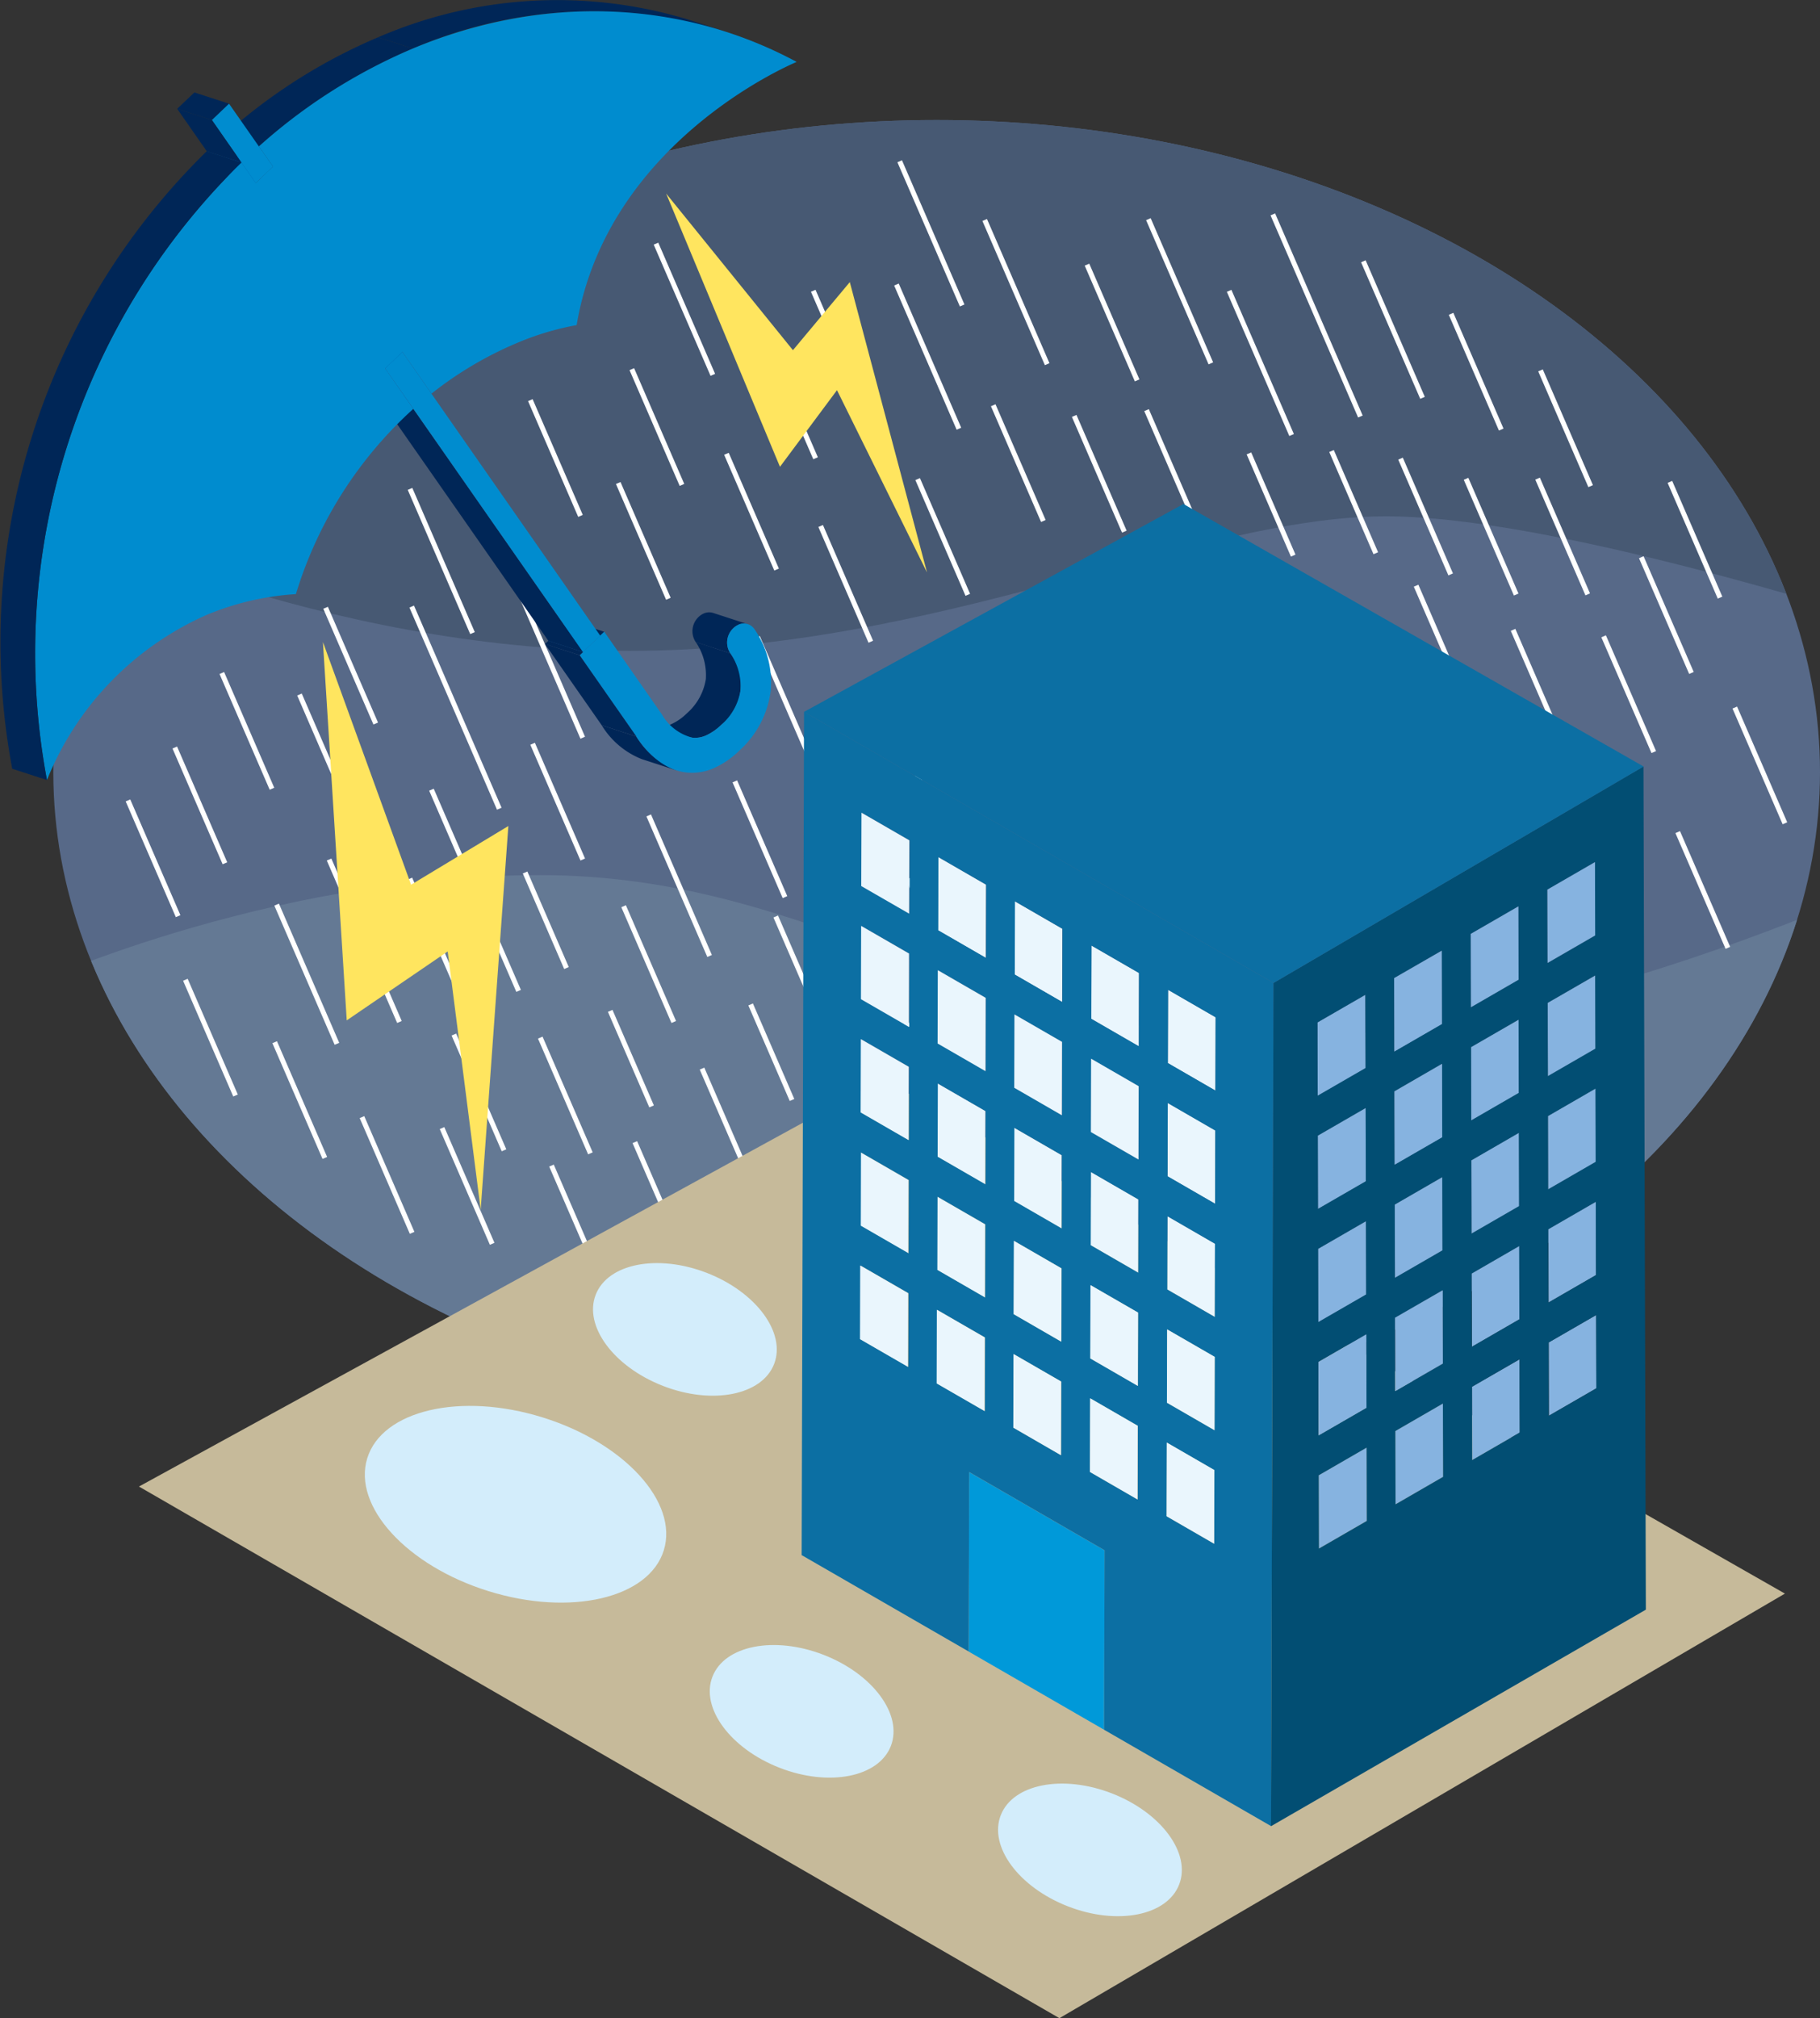 <svg xmlns="http://www.w3.org/2000/svg" xmlns:xlink="http://www.w3.org/1999/xlink" width="141.633" height="157" viewBox="0 0 141.633 157"><rect x="0" y="0" width="141.633" height="157" fill="#333333" stroke="none"/><defs><style>.a{fill:#576988;}.b{clip-path:url(#a);}.c{fill:#475973;}.d{fill:#647994;}.e{fill:#fff;}.f{fill:#c6ba9a;}.g{fill:#eaf6fd;}.h{fill:#0099d9;}.i{fill:#0c6fa3;}.j{fill:#86b3e0;}.k{fill:#024e73;}.l{fill:#002657;}.m{fill:#005ead;}.n{fill:#008ccf;}.o{fill:#d3edfb;}.p{fill:#ffe55f;}</style><clipPath id="a"><ellipse class="a" cx="68.742" cy="50.729" rx="68.742" ry="50.729"/></clipPath></defs><g transform="translate(0.002 -0.001)"><ellipse class="a" cx="68.742" cy="50.729" rx="68.742" ry="50.729" transform="translate(4.147 9.338)"/><g class="b" transform="translate(4.147 9.338)"><path class="c" d="M82.858-1.636C20.09-1.636,9.91,39.16,9.91,39.16S30.954,49.626,55.075,49.626,98.98,39.16,113.947,39.16s45.405,10.466,45.405,10.466S145.63-1.64,82.858-1.64Z" transform="translate(-10.227 -8.331)"/><path class="d" d="M44.552,172.256c-21.678,0-40.472,8.919-40.472,8.919v36.173H155.772V169.84s-29.426,15.032-53.524,15.032-36.022-12.616-57.7-12.616Z" transform="translate(-6.651 -113.513)"/></g><rect class="e" width="0.387" height="14.645" transform="translate(23.126 54.107) rotate(-23.43)"/><rect class="e" width="0.387" height="17.058" transform="translate(33.396 61.51) rotate(-23.43)"/><rect class="e" width="0.387" height="17.139" transform="translate(31.86 47.264) rotate(-23.43)"/><rect class="e" width="0.387" height="11.916" transform="translate(50.303 63.512) rotate(-23.43)"/><rect class="e" width="0.387" height="13.772" transform="translate(25.429 66.944) rotate(-23.43)"/><rect class="e" width="0.387" height="9.813" transform="translate(48.35 70.577) rotate(-23.43)"/><rect class="e" width="0.387" height="9.813" transform="translate(41.864 80.797) rotate(-23.43)"/><rect class="e" width="0.387" height="9.813" transform="translate(83.414 32.433) rotate(-23.43)"/><rect class="e" width="0.387" height="9.813" transform="translate(41.268 57.938) rotate(-23.43)"/><rect class="e" width="0.387" height="9.813" transform="translate(25.158 47.359) rotate(-23.43)"/><rect class="e" width="0.387" height="9.813" transform="translate(35.141 80.559) rotate(-23.43)"/><rect class="e" width="0.387" height="9.813" transform="translate(31.718 68.43) rotate(-23.43)"/><rect class="e" width="0.387" height="9.813" transform="translate(21.196 81.153) rotate(-23.43)"/><rect class="e" width="0.387" height="9.813" transform="translate(27.989 86.981) rotate(-23.43)"/><rect class="e" width="0.387" height="9.813" transform="translate(34.219 87.834) rotate(-23.43)"/><rect class="e" width="0.387" height="9.813" transform="translate(54.452 83.208) rotate(-23.43)"/><rect class="e" width="0.387" height="9.813" transform="translate(42.738 90.752) rotate(-23.43)"/><rect class="e" width="0.387" height="9.813" transform="translate(49.224 88.927) rotate(-23.43)"/><rect class="e" width="0.387" height="9.813" transform="translate(9.779 62.345) rotate(-23.43)"/><rect class="e" width="0.387" height="9.813" transform="translate(14.247 76.297) rotate(-23.43)"/><rect class="e" width="0.387" height="11.8" transform="translate(21.348 70.451) rotate(-23.43)"/><rect class="e" width="0.387" height="12.225" transform="translate(40.308 46.25) rotate(-23.43)"/><rect class="e" width="0.387" height="11.123" transform="translate(58.866 25.521) rotate(-23.43)"/><rect class="e" width="0.387" height="8.1" transform="translate(70.515 68.43) rotate(-23.43)"/><rect class="e" width="0.387" height="8.1" transform="translate(58.235 78.217) rotate(-23.43)"/><rect class="e" width="0.387" height="11.579" transform="translate(105.917 20.403) rotate(-23.43)"/><rect class="e" width="0.387" height="17.139" transform="translate(98.872 16.755) rotate(-23.43)"/><rect class="e" width="0.387" height="17.143" transform="translate(60.188 71.375) rotate(-23.43)"/><rect class="e" width="0.387" height="9.813" transform="translate(68.503 54.134) rotate(-23.43)"/><rect class="e" width="0.387" height="9.813" transform="translate(58.769 49.634) rotate(-23.43)"/><rect class="e" width="0.387" height="9.813" transform="translate(67.431 72.93) rotate(-23.43)"/><rect class="e" width="0.387" height="9.813" transform="translate(89.044 31.982) rotate(-23.43)"/><rect class="e" width="0.387" height="9.813" transform="translate(77.113 31.604) rotate(-23.43)"/><rect class="e" width="0.387" height="9.813" transform="translate(112.744 24.491) rotate(-23.43)"/><rect class="e" width="0.387" height="9.813" transform="translate(108.81 35.757) rotate(-23.43)"/><rect class="e" width="0.387" height="9.813" transform="translate(119.703 28.892) rotate(-23.43)"/><rect class="e" width="0.387" height="9.813" transform="translate(84.41 20.665) rotate(-23.43)"/><rect class="e" width="0.387" height="9.813" transform="translate(71.232 37.347) rotate(-23.43)"/><rect class="e" width="0.387" height="9.813" transform="translate(63.684 40.996) rotate(-23.43)"/><rect class="e" width="0.387" height="9.813" transform="translate(56.352 35.381) rotate(-23.43)"/><rect class="e" width="0.387" height="9.813" transform="translate(48.989 28.796) rotate(-23.43)"/><rect class="e" width="0.387" height="12.225" transform="translate(69.582 22.212) rotate(-23.43)"/><rect class="e" width="0.387" height="12.225" transform="translate(63.107 22.698) rotate(-23.43)"/><rect class="e" width="0.387" height="12.225" transform="translate(95.472 22.702) rotate(-23.43)"/><rect class="e" width="0.387" height="12.225" transform="translate(89.188 17.127) rotate(-23.43)"/><rect class="e" width="0.387" height="8.664" transform="translate(97.012 35.35) rotate(-23.43)"/><rect class="e" width="0.387" height="12.225" transform="translate(76.45 17.191) rotate(-23.43)"/><rect class="e" width="0.387" height="9.813" transform="translate(113.909 37.325) rotate(-23.43)"/><rect class="e" width="0.387" height="8.664" transform="translate(103.44 35.165) rotate(-23.43)"/><rect class="e" width="0.387" height="9.813" transform="translate(119.475 37.312) rotate(-23.43)"/><rect class="e" width="0.387" height="9.813" transform="translate(127.547 43.426) rotate(-23.43)"/><rect class="e" width="0.387" height="9.813" transform="translate(124.615 49.579) rotate(-23.43)"/><rect class="e" width="0.387" height="9.813" transform="translate(117.568 49.076) rotate(-23.43)"/><rect class="e" width="0.387" height="12.225" transform="translate(69.835 12.625) rotate(-23.43)"/><rect class="e" width="0.387" height="11.123" transform="translate(50.87 19.033) rotate(-23.43)"/><rect class="e" width="0.387" height="9.813" transform="translate(47.931 37.653) rotate(-23.43)"/><rect class="e" width="0.387" height="12.225" transform="translate(31.729 38.111) rotate(-23.43)"/><rect class="e" width="0.387" height="9.813" transform="translate(57.005 60.864) rotate(-23.43)"/><rect class="e" width="0.387" height="9.813" transform="translate(41.092 31.207) rotate(-23.43)"/><rect class="e" width="0.387" height="9.813" transform="translate(13.422 58.23) rotate(-23.43)"/><rect class="e" width="0.387" height="9.813" transform="translate(17.083 52.433) rotate(-23.43)"/><rect class="e" width="0.387" height="8.1" transform="translate(40.683 67.952) rotate(-23.43)"/><rect class="e" width="0.387" height="8.1" transform="translate(47.307 78.716) rotate(-23.43)"/><rect class="e" width="0.387" height="9.813" transform="translate(134.822 55.12) rotate(-23.43)"/><rect class="e" width="0.387" height="9.813" transform="translate(130.381 64.81) rotate(-23.43)"/><rect class="e" width="0.387" height="8.664" transform="translate(110.021 45.641) rotate(-23.43)"/><rect class="e" width="0.387" height="9.813" transform="translate(129.773 37.565) rotate(-23.43)"/><path class="f" d="M27.97,248.8,99.6,290.158l56.459-33.029-70.2-40.039Z" transform="translate(-17.158 -133.157)"/><path class="g" d="M188.78,178.133l3.723,2.15.019-5.7-3.723-2.15Z" transform="translate(-115.795 -105.764)"/><path class="g" d="M204.21,187.043l3.7,2.138.015-5.7-3.7-2.138Z" transform="translate(-125.259 -111.229)"/><path class="g" d="M219.64,195.953l3.7,2.138.015-5.707-3.7-2.134Z" transform="translate(-134.723 -116.694)"/><path class="g" d="M235.07,204.863l3.7,2.138.015-5.707-3.7-2.134Z" transform="translate(-144.188 -122.159)"/><path class="g" d="M188.66,223.687l3.719,2.15.019-5.707-3.723-2.15Z" transform="translate(-115.721 -133.703)"/><path class="g" d="M219.51,241.5l3.7,2.138.015-5.7-3.7-2.138Z" transform="translate(-134.644 -144.633)"/><path class="g" d="M234.94,250.413l3.7,2.138.015-5.7-3.7-2.138Z" transform="translate(-144.108 -150.098)"/><path class="g" d="M173.16,237.557l3.723,2.15L176.9,234l-3.723-2.15Z" transform="translate(-106.214 -142.21)"/><path class="g" d="M188.59,246.463l3.723,2.15.015-5.7-3.723-2.15Z" transform="translate(-115.678 -147.676)"/><path class="h" d="M194.97,310.161l10.539,6.082.039-13.957L195.009,296.2Z" transform="translate(-119.591 -181.681)"/><g transform="translate(62.38 55.385)"><path class="g" d="M204.08,232.6l3.7,2.134.015-5.7-3.7-2.138Z" transform="translate(-187.56 -194.553)"/><path class="g" d="M235.01,227.637l3.7,2.134.015-5.7-3.7-2.138Z" transform="translate(-206.531 -191.51)"/><path class="i" d="M161.35,208.841l13,7.5.039-13.961,10.535,6.085-.039,13.961,13,7.5.186-65.595-36.532-21.09-.186,65.595Zm28.517-43.975,3.7,2.138-.016,5.7-3.7-2.138.016-5.7Zm-.023,8.807,3.7,2.138-.015,5.7-3.7-2.138Zm-.023,8.807,3.7,2.138-.015,5.7-3.7-2.138Zm-.023,8.807,3.7,2.138-.015,5.7-3.7-2.138Zm-.023,8.807,3.7,2.138-.015,5.73-3.7-2.138Zm-5.865-38.67,3.7,2.138-.015,5.7-3.7-2.138Zm-.023,8.807,3.7,2.138-.015,5.7-3.7-2.138Zm-.023,8.807,3.7,2.138-.015,5.7-3.7-2.138Zm-.023,8.807,3.7,2.138-.015,5.7-3.7-2.138Zm-.023,8.807,3.7,2.138-.015,5.73-3.7-2.138Zm-5.865-38.67,3.7,2.138-.015,5.7-3.7-2.138Zm-.023,8.807,3.7,2.138-.015,5.7-3.7-2.138.015-5.7Zm-.023,8.807,3.7,2.138-.015,5.7-3.7-2.138Zm-.023,8.807,3.7,2.138-.015,5.7-3.7-2.138Zm-.023,8.807,3.7,2.138-.015,5.73-3.7-2.138Zm-5.865-38.67,3.723,2.15-.015,5.7-3.723-2.15Zm-.023,8.807,3.723,2.15-.015,5.7-3.723-2.15Zm-.023,8.807,3.723,2.15-.015,5.7-3.723-2.15Zm-.023,8.807,3.723,2.15-.015,5.7-3.723-2.15Zm-.023,8.807,3.723,2.15-.015,5.73-3.723-2.15Zm-5.865-38.67,3.723,2.15-.015,5.7-3.723-2.15Zm-.023,8.807,3.723,2.15-.015,5.7L166,165.612Zm-.023,8.807,3.723,2.15-.015,5.7-3.723-2.15Zm-.023,8.807,3.723,2.15-.015,5.7-3.723-2.15Zm-.023,8.807,3.723,2.15-.015,5.73-3.723-2.15Z" transform="translate(-161.35 -143.25)"/><path class="g" d="M219.45,264.283l3.7,2.138.015-5.707-3.7-2.134Z" transform="translate(-196.987 -213.991)"/></g><path class="g" d="M173.35,169.227l3.723,2.146.019-5.7-3.723-2.15Z" transform="translate(-106.33 -100.298)"/><path class="g" d="M173.29,192l3.723,2.15.015-5.7-3.723-2.15Z" transform="translate(-106.293 -114.271)"/><path class="g" d="M188.72,200.913l3.723,2.15.015-5.7-3.723-2.15Z" transform="translate(-115.758 -119.736)"/><path class="g" d="M204.15,209.823l3.7,2.138.015-5.707-3.7-2.134Z" transform="translate(-125.222 -125.202)"/><path class="g" d="M219.58,218.727l3.7,2.134.015-5.7-3.7-2.138Z" transform="translate(-134.687 -130.661)"/><path class="g" d="M173.23,214.783l3.723,2.15.015-5.7-3.723-2.15Z" transform="translate(-106.257 -128.244)"/><path class="g" d="M204.02,255.373l3.7,2.138.019-5.7-3.7-2.138Z" transform="translate(-125.142 -153.141)"/><path class="g" d="M234.88,273.193l3.7,2.138.015-5.707-3.7-2.134Z" transform="translate(-144.071 -164.071)"/><path class="g" d="M173.1,260.36l3.723,2.15.015-5.73-3.723-2.15Z" transform="translate(-106.177 -156.183)"/><path class="g" d="M188.53,269.27l3.723,2.146.015-5.726-3.723-2.15Z" transform="translate(-115.641 -161.648)"/><path class="g" d="M203.96,278.176l3.7,2.138.015-5.73-3.7-2.134Z" transform="translate(-125.106 -167.114)"/><path class="g" d="M219.38,287.08l3.7,2.138.015-5.73-3.7-2.138Z" transform="translate(-134.564 -172.573)"/><path class="g" d="M234.81,295.99l3.7,2.138.015-5.73-3.7-2.138Z" transform="translate(-144.028 -178.038)"/><path class="j" d="M265.18,202.31l.019,5.707,3.723-2.15-.019-5.707Z" transform="translate(-162.656 -122.773)"/><path class="j" d="M265.25,225.09l.015,5.7,3.723-2.15-.016-5.7Z" transform="translate(-162.699 -136.745)"/><path class="j" d="M311.6,221.158l.015,5.7,3.7-2.134-.015-5.707Z" transform="translate(-191.129 -134.341)"/><path class="j" d="M265.44,293.42l.015,5.7,3.723-2.15-.015-5.7Z" transform="translate(-162.816 -178.657)"/><g transform="translate(98.909 59.626)"><path class="j" d="M311.73,266.714l.015,5.707,3.7-2.138-.019-5.7Z" transform="translate(-290.118 -221.912)"/><path class="j" d="M296.3,275.624l.015,5.707,3.7-2.138-.015-5.7Z" transform="translate(-280.653 -227.377)"/><path class="j" d="M311.67,243.938l.015,5.7,3.7-2.138-.015-5.7Z" transform="translate(-290.081 -207.939)"/><path class="j" d="M280.87,284.528l.016,5.7,3.7-2.134-.015-5.707Z" transform="translate(-271.189 -232.836)"/><path class="j" d="M296.24,252.848l.015,5.7,3.7-2.138-.016-5.7Z" transform="translate(-280.617 -213.405)"/><path class="j" d="M296.17,230.068l.015,5.7,3.7-2.134-.015-5.707Z" transform="translate(-280.574 -199.432)"/><path class="j" d="M311.54,198.384l.015,5.707,3.7-2.138-.015-5.7Z" transform="translate(-290.001 -180)"/><path class="j" d="M280.74,238.978l.019,5.7,3.7-2.138-.015-5.7Z" transform="translate(-271.109 -204.897)"/><path class="j" d="M296.11,207.294l.015,5.707,3.7-2.138-.015-5.7Z" transform="translate(-280.537 -185.465)"/><path class="j" d="M265.31,247.87l.019,5.7,3.723-2.15-.019-5.7Z" transform="translate(-261.645 -210.344)"/><path class="k" d="M256.023,171.065l-.193,65.595L285,219.815l-.186-65.595-28.8,16.845Zm3.425,3.066,3.723-2.15.015,5.7-3.723,2.15Zm.023,8.807,3.723-2.15.015,5.7-3.723,2.15Zm.023,8.807,3.723-2.15.016,5.7-3.723,2.15Zm.023,8.807,3.723-2.15.015,5.7-3.723,2.15Zm.043,14.51-.016-5.7,3.723-2.15.015,5.7Zm5.85-44.373,3.7-2.138.016,5.7-3.7,2.138Zm.023,8.807,3.7-2.138.015,5.7-3.7,2.138Zm.023,8.807,3.7-2.138.015,5.7-3.7,2.138Zm.023,8.807,3.7-2.138.015,5.7-3.7,2.138Zm.042,14.51-.015-5.7,3.7-2.138.015,5.7Zm5.85-44.373,3.7-2.138.015,5.7-3.7,2.138Zm.023,8.807,3.7-2.138.015,5.7-3.7,2.138Zm.023,8.807,3.7-2.138.015,5.7-3.7,2.138Zm.023,8.807,3.7-2.138.015,5.7-3.7,2.138Zm.043,14.51-.016-5.7,3.7-2.138.015,5.7Zm5.85-44.373,3.7-2.138.015,5.7-3.7,2.138Zm.023,8.807,3.7-2.138.016,5.7-3.7,2.138Zm.023,8.807,3.7-2.138.015,5.7-3.7,2.138Zm.023,8.807,3.7-2.138.015,5.7-3.7,2.138Zm.043,14.51-.015-5.7,3.7-2.138.016,5.7Z" transform="translate(-255.83 -154.22)"/><path class="j" d="M280.81,261.754l.016,5.707,3.7-2.138-.015-5.7Z" transform="translate(-271.152 -218.87)"/><path class="j" d="M265.38,270.64l.015,5.707,3.723-2.15-.015-5.707Z" transform="translate(-261.688 -224.31)"/><path class="j" d="M280.68,216.2l.015,5.7,3.7-2.134-.015-5.707Z" transform="translate(-271.072 -190.924)"/><path class="j" d="M280.61,193.424l.019,5.707,3.7-2.138-.015-5.7Z" transform="translate(-271.029 -176.958)"/></g><path class="j" d="M296.04,184.518l.019,5.7,3.7-2.138-.015-5.7Z" transform="translate(-181.585 -111.867)"/><path class="j" d="M311.47,175.608l.015,5.7,3.7-2.138-.015-5.7Z" transform="translate(-191.05 -106.402)"/><path class="i" d="M161.83,117.582l36.536,21.09,28.8-16.841L191.356,101.41Z" transform="translate(-99.264 -62.202)"/><g transform="translate(-0.002 0.001)"><path class="l" d="M140.258,123.294a1.354,1.354,0,0,0-.441.305,1.527,1.527,0,0,0-.193,1.922l2.7.878a1.523,1.523,0,0,1,.193-1.922,1.261,1.261,0,0,1,.441-.305,1.041,1.041,0,0,1,.723-.039l-2.7-.878a1.04,1.04,0,0,0-.723.039Z" transform="translate(-85.484 -75.573)"/><path class="l" d="M134.691,129.19a4.563,4.563,0,0,1,.785,2.892,4.465,4.465,0,0,1-1.489,2.664,4.165,4.165,0,0,1-1.222.843,2.084,2.084,0,0,1-1.009.166,2.042,2.042,0,0,1-.437-.093l2.7.878a2.041,2.041,0,0,0,.437.093,2.084,2.084,0,0,0,1.009-.166,4.241,4.241,0,0,0,1.222-.843,4,4,0,0,0,.7-5.556Z" transform="translate(-80.548 -79.243)"/><path class="l" d="M123.809,146.808l-2.7-.878a6.407,6.407,0,0,0,3.116,2.633l2.7.878A6.387,6.387,0,0,1,123.809,146.808Z" transform="translate(-74.285 -89.51)"/><path class="l" d="M113.83,125.152l2.7.878.313-.3-2.7-.878Z" transform="translate(-69.82 -76.58)"/><path class="m" d="M110.37,126.91l2.7.874,1.338-1.276-2.7-.878Z" transform="translate(-67.697 -77.059)"/><path class="n" d="M129.028,125.558a1.355,1.355,0,0,0-.441.305,1.527,1.527,0,0,0-.193,1.922,4.527,4.527,0,0,1,.785,2.892,4.465,4.465,0,0,1-1.488,2.664,4.166,4.166,0,0,1-1.222.843,2.084,2.084,0,0,1-1.009.166,3.8,3.8,0,0,1-2.389-1.806l-4.493-6.441-.317.3-1.338,1.28-.263.251,4.411,6.321c.24.383,1.651,2.559,3.92,2.8a4.175,4.175,0,0,0,2.084-.325,6.72,6.72,0,0,0,2.018-1.38,7.529,7.529,0,0,0,2.436-4.624,7.274,7.274,0,0,0-1.287-4.86,1.011,1.011,0,0,0-1.218-.317Z" transform="translate(-71.556 -76.96)"/><path class="l" d="M109.69,129.187l2.7.878.263-.251-2.7-.874Z" transform="translate(-67.28 -79.089)"/><path class="l" d="M109.69,129.58l4.415,6.321,2.7.878-4.415-6.321Z" transform="translate(-67.28 -79.482)"/><path class="l" d="M76.2,79.99,89.411,98.915l2.7.874L78.9,80.868Z" transform="translate(-46.738 -49.064)"/><path class="m" d="M74,68.54l2.262,3.244,2.7.878L76.7,69.418Z" transform="translate(-45.389 -42.041)"/><path class="n" d="M78.852,70.81,77.51,72.094l2.2,3.143L92.913,94.158l1.338-1.276L81.113,74.054Z" transform="translate(-47.542 -43.434)"/><path class="m" d="M70.53,71.86,72.722,75l2.7.878-2.2-3.143Z" transform="translate(-43.261 -44.078)"/><path class="m" d="M70.53,69.824l2.7.878,1.342-1.284-2.7-.878Z" transform="translate(-43.261 -42.041)"/><path class="l" d="M76.11,2.9l2.7.878A35.038,35.038,0,0,1,103.255,2.5l-2.7-.878A35.027,35.027,0,0,0,76.114,2.9Z" transform="translate(-46.683 -0.001)"/><path class="m" d="M44.49,32.514l2.7.878,1.342-1.284-2.7-.878Z" transform="translate(-27.288 -19.156)"/><path class="l" d="M45.13,15.113l2.7.878A43.218,43.218,0,0,1,59.806,8.378l-2.7-.878A43.129,43.129,0,0,0,45.13,15.113Z" transform="translate(-27.681 -4.601)"/><path class="m" d="M45.13,27.19l1.094,1.562,2.7.878-1.1-1.566Z" transform="translate(-27.681 -16.678)"/><path class="m" d="M41.62,30.43l1.11,1.593,2.7.878-1.113-1.6Z" transform="translate(-25.528 -18.666)"/><path class="l" d="M35.66,19.872l2.7.878L39.7,19.478,37,18.6Z" transform="translate(-21.872 -11.409)"/><path class="n" d="M43.984,20.87,42.65,22.142l2.3,3.3,1.113,1.6,1.342-1.284-1.1-1.566Z" transform="translate(-26.16 -12.802)"/><path class="l" d="M35.66,21.89l2.3,3.3,2.7.874-2.3-3.3Z" transform="translate(-21.872 -13.427)"/><path class="n" d="M36.408,5.169A43.129,43.129,0,0,0,24.43,12.782l1.094,1.566-1.342,1.284-1.113-1.6A53.4,53.4,0,0,0,7.937,62.073,23.714,23.714,0,0,1,20.405,49.21a21.585,21.585,0,0,1,6.905-1.6A31.942,31.942,0,0,1,36.446,33.2l-2.192-3.143L35.6,28.769l2.262,3.244a28.581,28.581,0,0,1,6.627-3.928,21.579,21.579,0,0,1,4.667-1.4C51.532,12.566,65.54,6.527,66.278,6.209,57.258,1.357,46.483.959,36.408,5.169Z" transform="translate(-4.282 -1.393)"/><path class="l" d="M.95,78.462l2.7.878A53.416,53.416,0,0,1,18.788,31.3l-2.7-.878A53.416,53.416,0,0,0,.95,78.462Z" transform="translate(0.002 -18.659)"/></g><path class="o" d="M87.252,283.774c-6.372-1.979-12.48-.557-13.636,3.178s3.07,8.363,9.441,10.342,12.48.557,13.636-3.178S93.624,285.753,87.252,283.774Z" transform="translate(-45.038 -173.512)"/><path class="o" d="M151.718,331.761c-3.835-1.489-7.705-.731-8.649,1.7s1.4,5.6,5.235,7.091,7.705.731,8.649-1.7S155.553,333.249,151.718,331.761Z" transform="translate(-87.628 -203.026)"/><path class="o" d="M209.748,359.641c-3.835-1.488-7.705-.731-8.649,1.7s1.4,5.6,5.235,7.091,7.705.731,8.649-1.7S213.583,361.129,209.748,359.641Z" transform="translate(-123.223 -220.127)"/><path class="o" d="M128.218,254.911c-3.835-1.489-7.705-.731-8.649,1.7s1.4,5.6,5.235,7.091,7.705.731,8.649-1.7S132.053,256.4,128.218,254.911Z" transform="translate(-73.214 -155.888)"/><path class="p" d="M65,129.19l1.852,29.43,7.856-5.362,2.567,20.093L79.429,143.5l-7.57,4.566Z" transform="translate(-39.871 -79.241)"/><path class="p" d="M143.947,51.126,134.08,38.94,142.938,60.2l4.438-5.962,7.006,14.181L148.373,45.83Z" transform="translate(-82.243 -23.884)"/></g></svg>